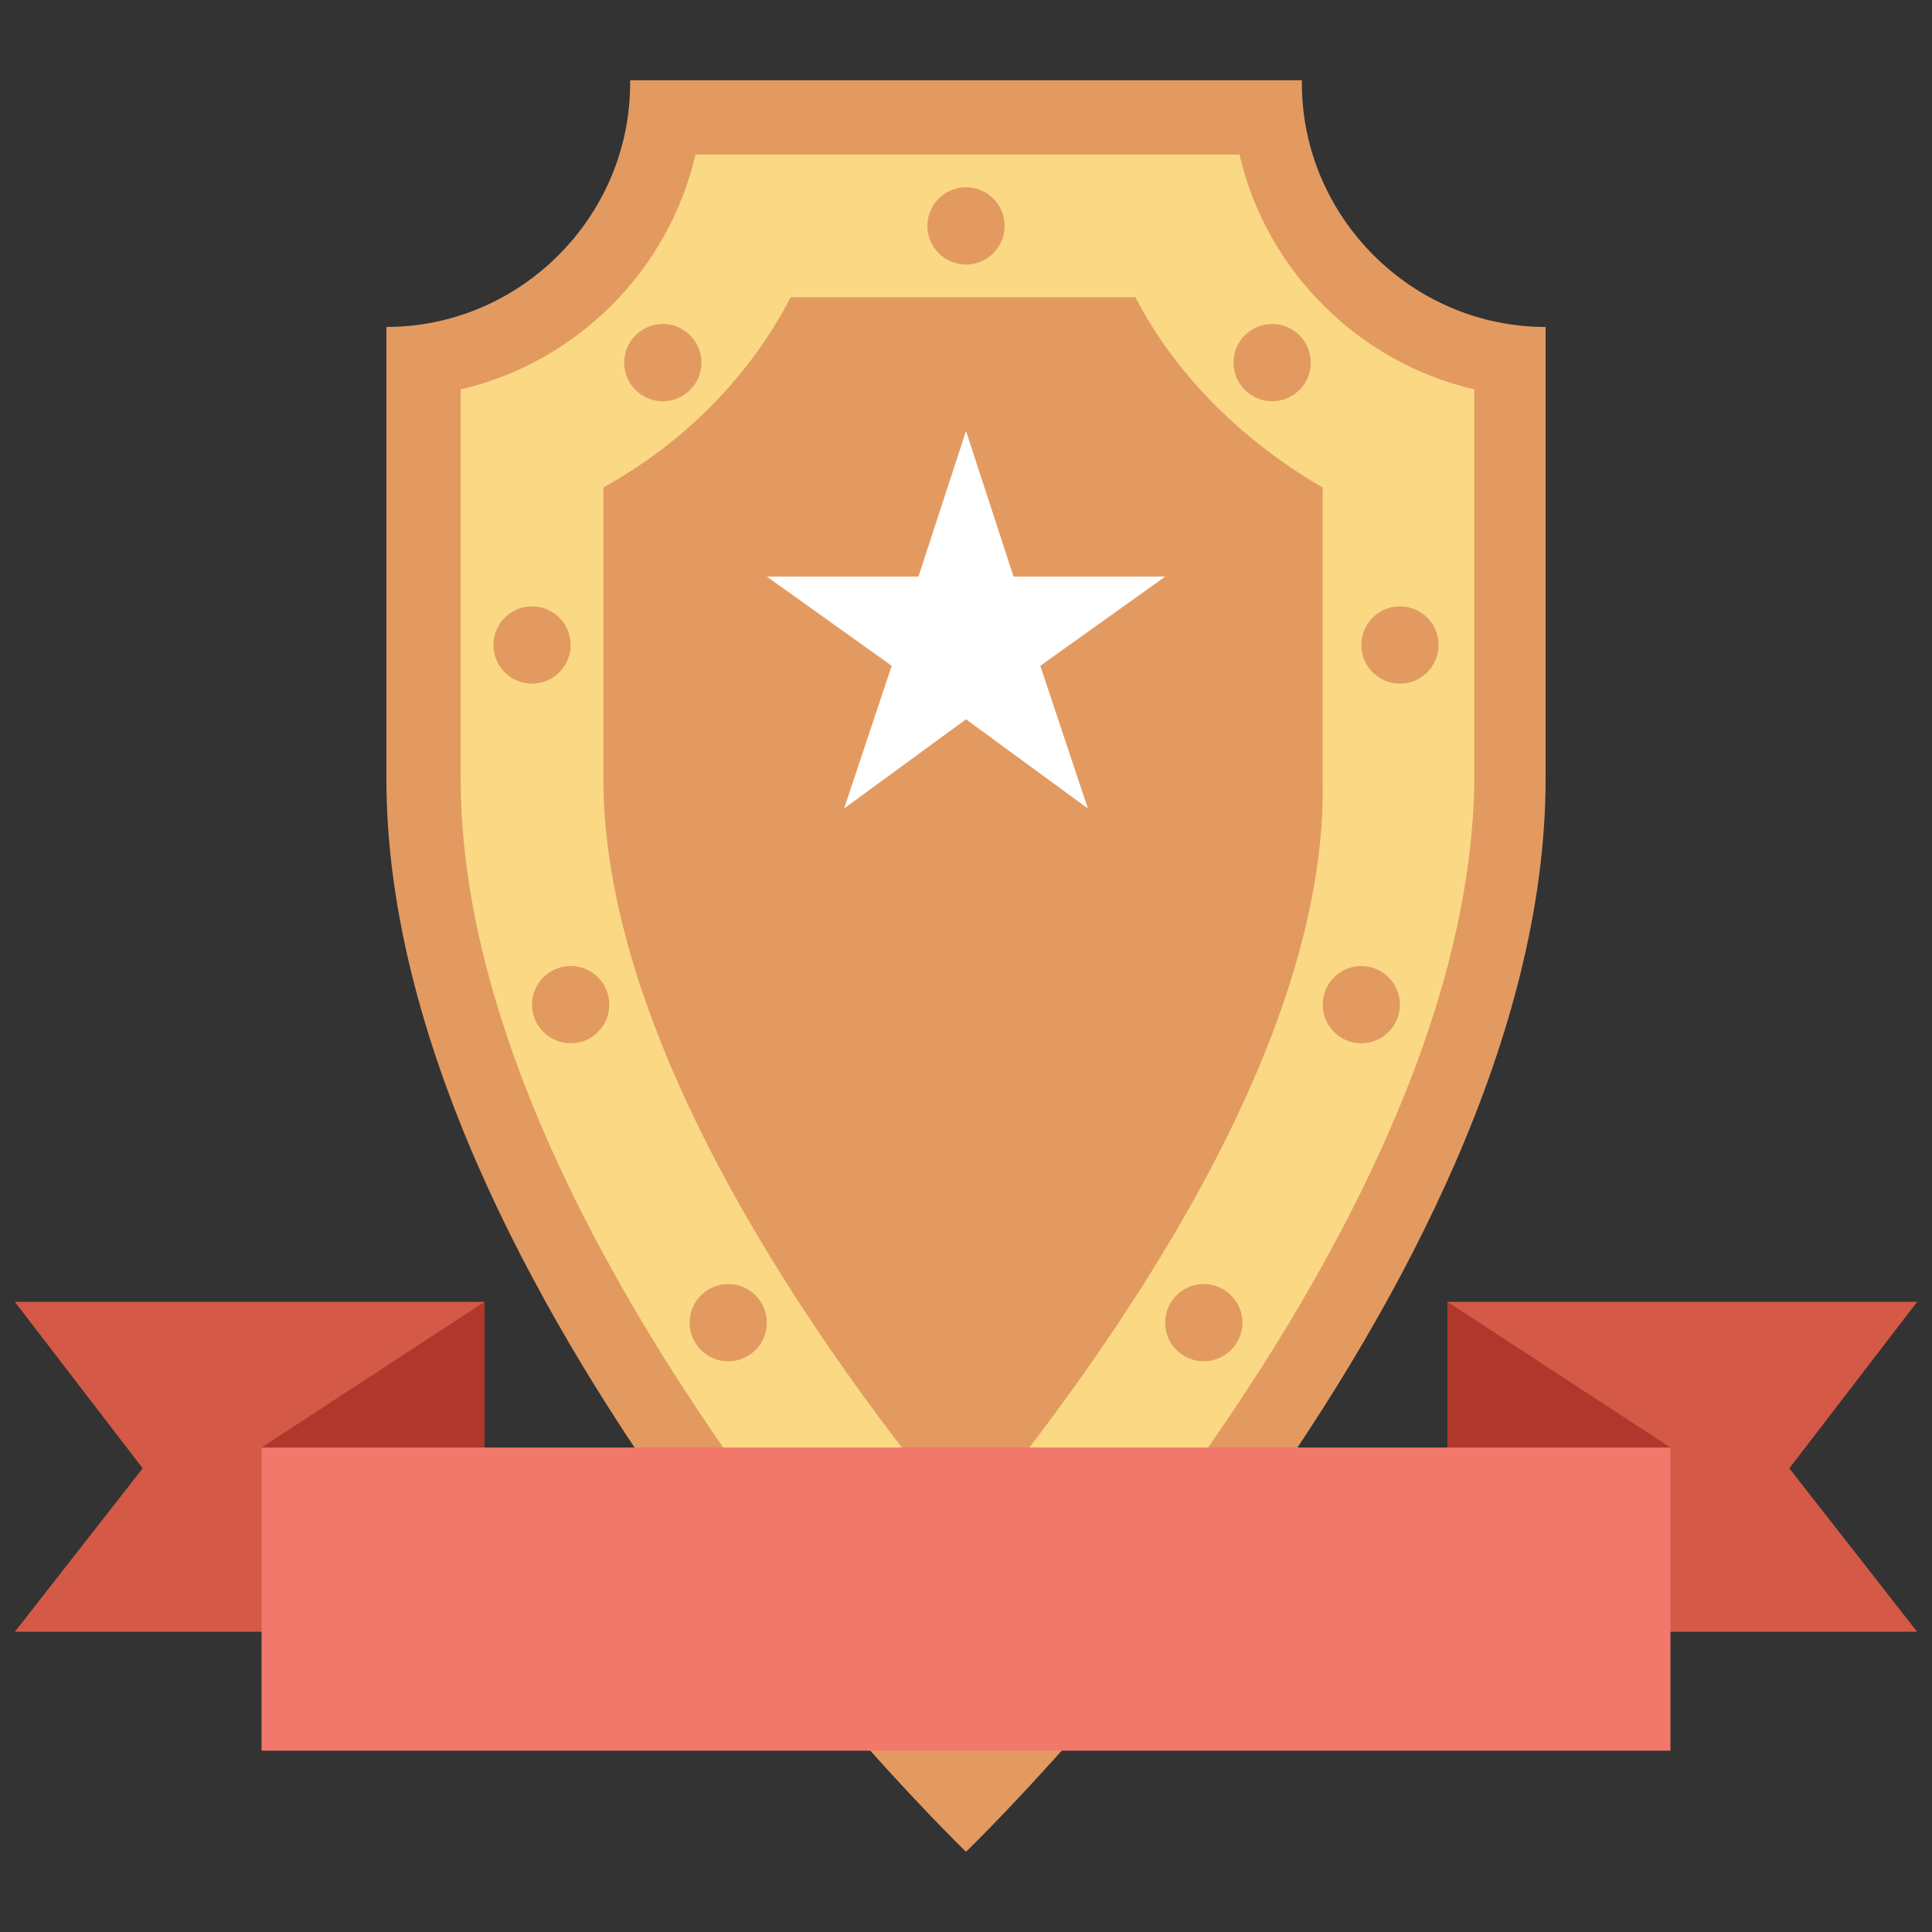 <svg id="Layer_1" enable-background="new 0 0 65 65" viewBox="0 0 65 65" xmlns="http://www.w3.org/2000/svg"><rect x="0" y="0" width="65" height="65" fill="#333333" stroke="none"/><g><path d="m52 11c-4.5 0-8.2-3.7-8.2-8.2v-.1h-22.6v.1c0 4.5-3.7 8.2-8.2 8.2v15.2c0 17.3 19.5 36.1 19.5 36.1s19.5-18.8 19.5-36.1z" fill="#e39a61"/><path d="m32.5 58.8c-4.6-4.9-17-19.5-17-32.6v-13.1c3.9-.9 7-4 7.9-7.9h18.3c.9 3.9 4 7 7.9 7.9v13.1c-.1 13.1-12.5 27.6-17.1 32.6z" fill="#fbd984"/><path d="m32.5 51.4c-5-6-12.2-16.3-12.2-25.2v-9.8c2.7-1.5 4.9-3.7 6.3-6.4h11.6c1.4 2.7 3.7 4.9 6.3 6.4v9.8c.2 8.9-7 19.1-12 25.2z" fill="#e39a61"/><path d="m32.5 14.5 1.6 4.9h5.1l-4.2 3 1.6 4.8-4.1-3-4.1 3 1.6-4.8-4.2-3h5.1z" fill="#fff"/><g><g><g fill="#d45947"><path d="m16.3 54.9h-15.8l4.3-5.5-4.3-5.6h15.8z"/><path d="m48.7 54.9h15.8l-4.3-5.5 4.3-5.6h-15.8z"/></g><path d="m8.8 48.7h47.4v10.2h-47.4z" fill="#f1786b"/></g><g fill="#af372b"><path d="m48.7 43.8 7.5 4.9h-7.5z"/><path d="m16.3 43.8-7.5 4.9h7.5z"/></g></g><g fill="#e39a61"><circle cx="32.5" cy="7.6" r="1.3"/><g><g><circle cx="22.3" cy="12.2" r="1.3"/><circle cx="17.9" cy="21.7" r="1.3"/><circle cx="19.2" cy="33.8" r="1.3"/><circle cx="24.5" cy="44.5" r="1.3"/></g><g><circle cx="42.8" cy="12.2" r="1.3"/><circle cx="47.1" cy="21.7" r="1.3"/><circle cx="45.8" cy="33.8" r="1.3"/><circle cx="40.5" cy="44.5" r="1.3"/></g></g></g></g></svg>